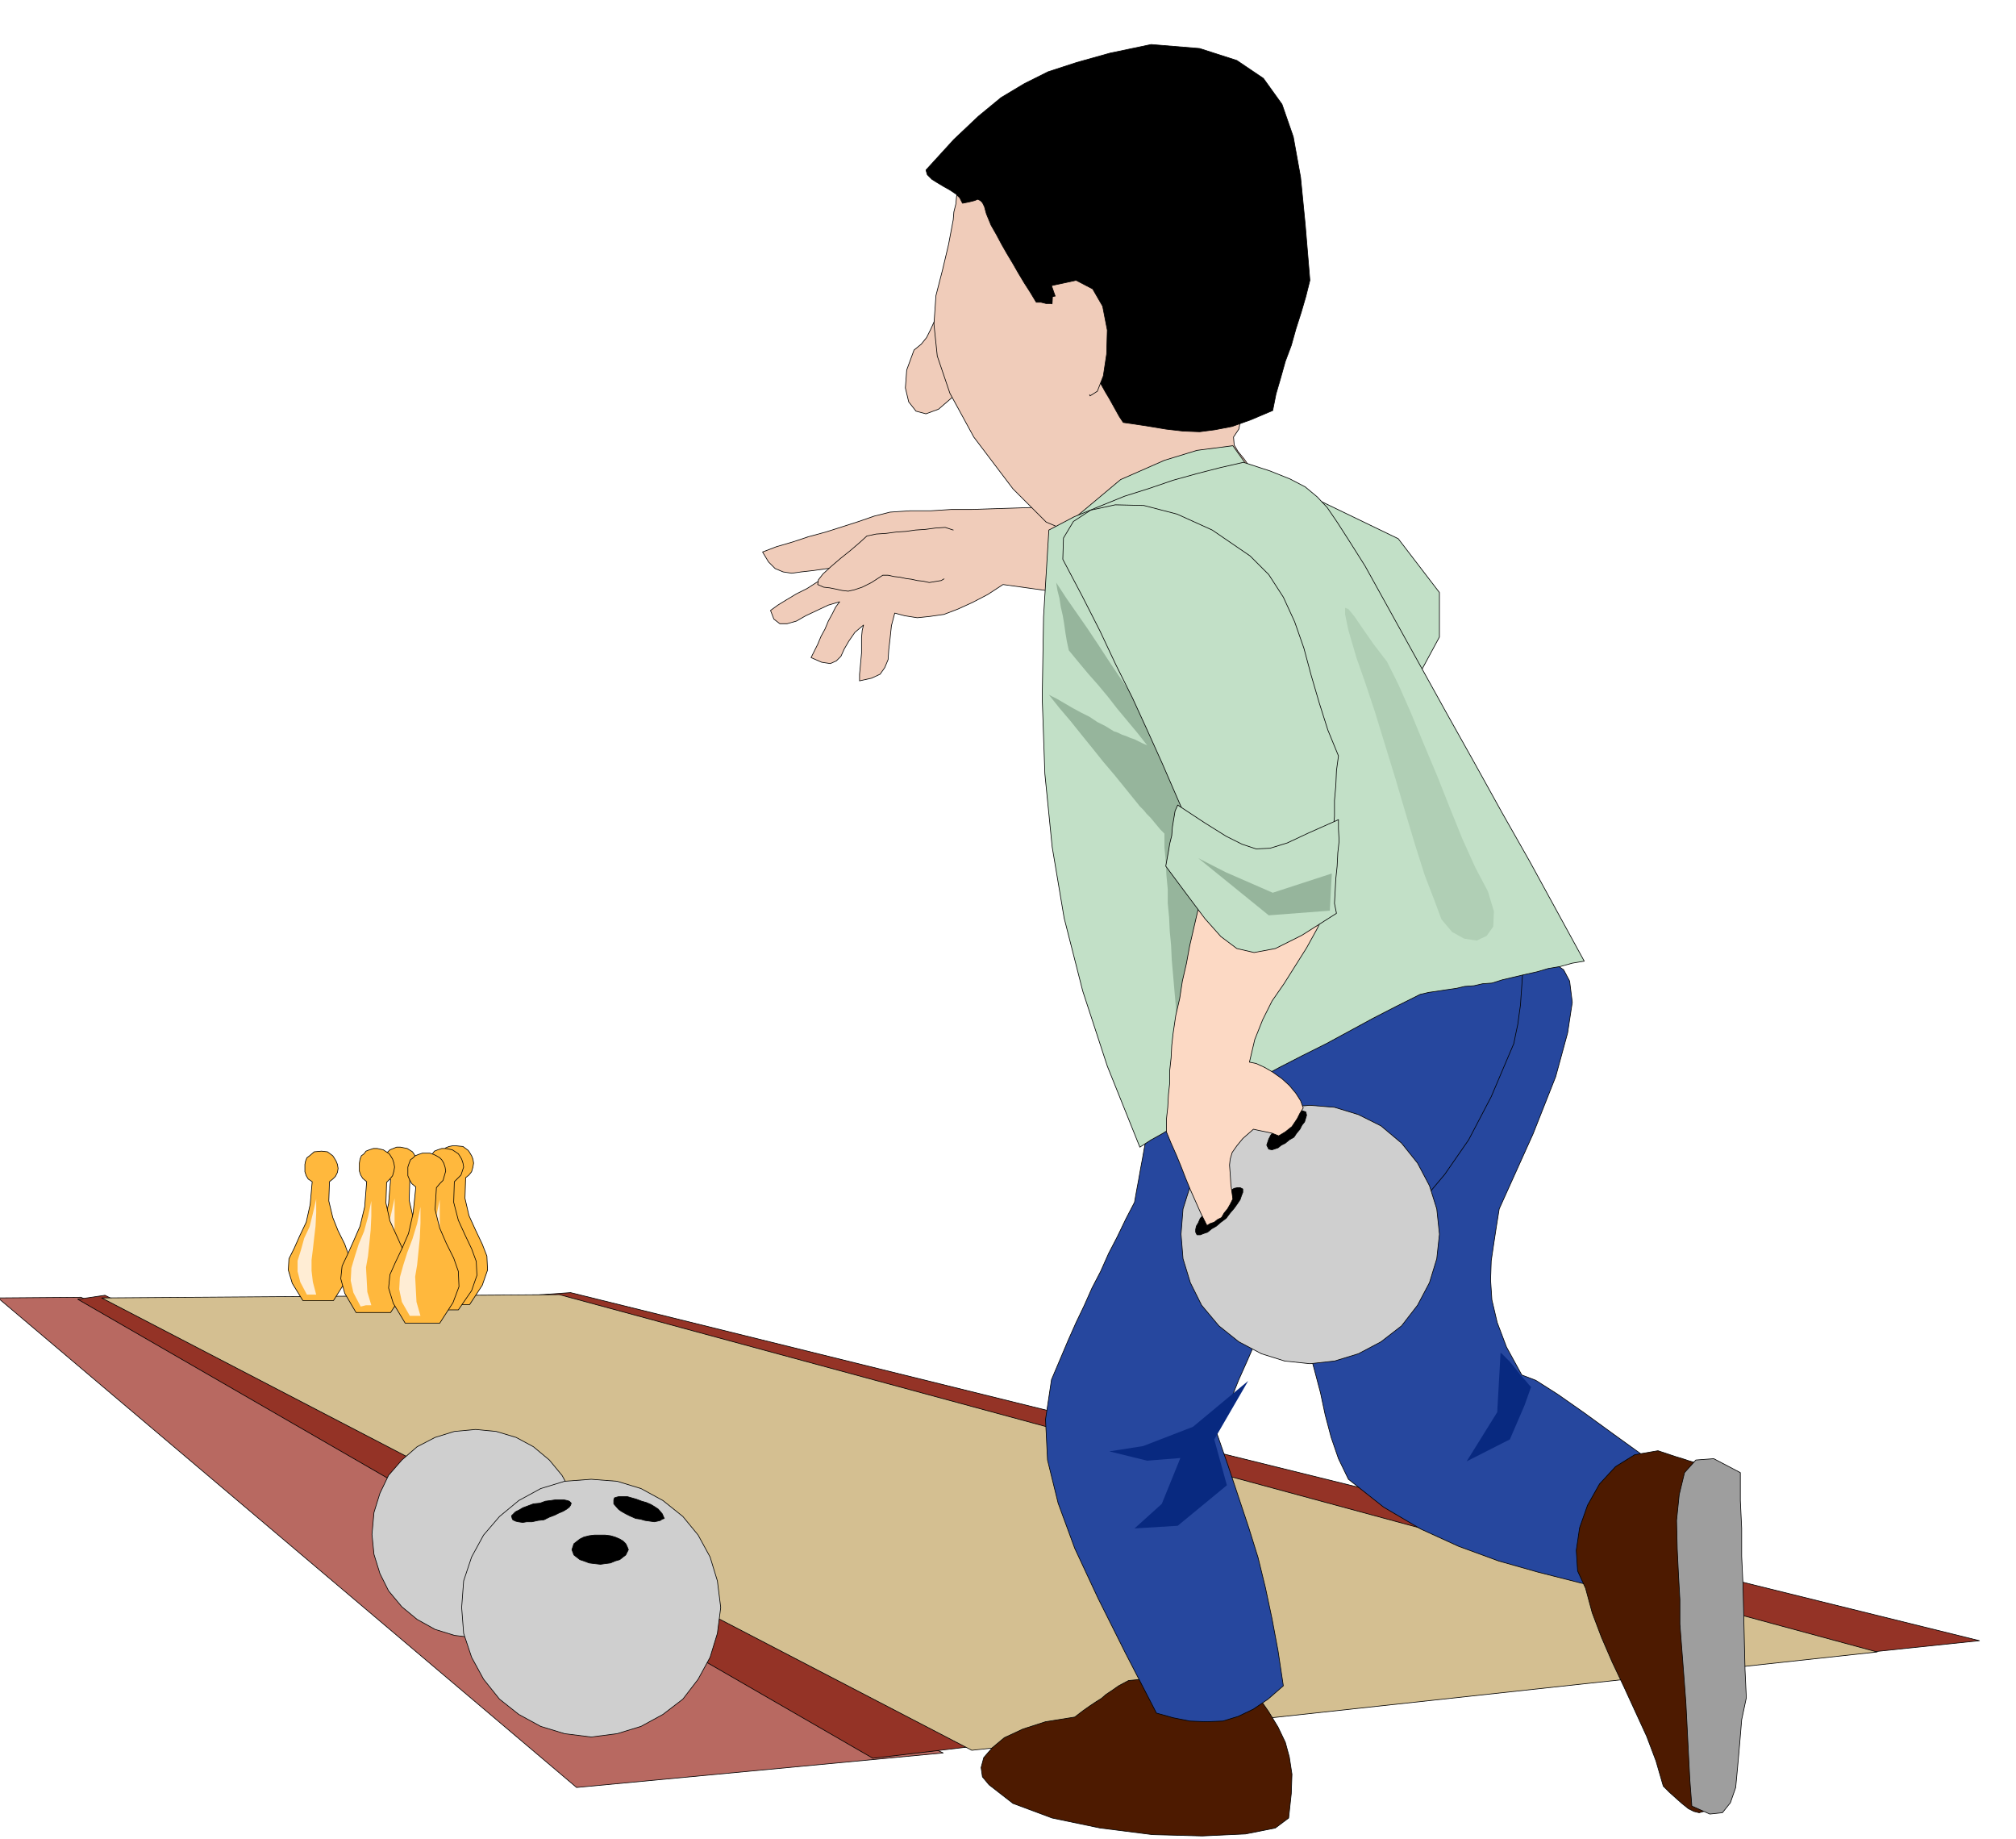 <svg xmlns="http://www.w3.org/2000/svg" fill-rule="evenodd" height="447.366" preserveAspectRatio="none" stroke-linecap="round" viewBox="0 0 3035 2769" width="490.455"><style>.pen0{stroke:#000;stroke-width:1;stroke-linejoin:round}.brush1{fill:#c2e0c7}.brush2{fill:#f0ccba}.brush6{fill:#cfcfcf}.brush7{fill:#4d1a00}.brush8{fill:#000}.brush9{fill:#26479e}.brush10{fill:#96b59c}.pen1{stroke:none}.brush13{fill:#ffb83d}.brush14{fill:#ffedd4}</style><path class="pen0 brush1" d="m1987 754 118 57 62 81v67l-47 87-133-292z"/><path class="pen0 brush2" d="m1510 880-23 15-23 12-22 10-21 8-21 3-19 2-19-3-15-4-5 19-2 19-2 17-1 15-5 12-7 10-13 6-18 4v-10l1-10 1-11 1-11v-23l1-11 2-8-13 11-9 13-7 12-5 11-7 7-9 4-13-2-16-7 5-10 5-10 5-12 6-11 5-12 6-11 5-10 6-8-17 5-17 8-17 8-14 8-14 4h-11l-9-7-5-13 11-8 13-8 15-9 16-8 14-9 15-9 13-8 12-6-24 2-21 3-18 2-14 2-13-2-12-5-10-10-9-15 21-8 24-7 24-8 26-7 25-8 25-8 23-8 24-6 30-2h31l31-2h31l30-1 31-1 31-1h32l5-6 6-4 6-5 6-4 6-5 6-4 6-4 6-4-25 71 9 53 27 34 30 20 16 5-11-3-55-12-115-16z"/><path class="pen0" style="fill:#b86961" d="m1420 2639-552 52-871-737 125-1 54 26 144 77 205 110 237 128 236 127 209 111 150 78 63 29z"/><path class="pen0" d="m1500 2625-186 22-1197-691 41-6 1355 685-13-10zm1279-134L802 1950l57-4 2121 524-201 21z" style="fill:#943326"/><path class="pen0" style="fill:#d4bf91" d="m153 1954 689-5 1984 538-1363 148-1310-681z"/><path class="pen0 brush6" d="m716 2152-32 3-29 9-27 14-23 20-20 23-13 27-9 29-3 33 3 30 9 29 13 26 20 24 23 19 27 15 29 9 32 4 31-4 30-9 26-15 24-19 19-24 15-26 9-29 4-30-4-33-9-29-15-27-19-23-24-20-26-14-30-9-31-3z"/><path class="pen0 brush6" d="m890 2227-40 3-36 11-33 18-29 24-24 28-18 33-12 36-3 40 3 39 12 36 18 33 24 30 29 23 33 18 36 11 40 5 39-5 36-11 33-18 30-23 23-30 18-33 11-36 5-39-5-40-11-36-18-33-23-28-30-24-33-18-36-11-39-3z"/><path class="pen0 brush7" d="m1872 2521 20 30 18 26 14 23 11 23 6 22 4 26-1 29-4 37-20 15-45 9-65 3-75-2-79-10-72-15-59-22-36-28-10-12-2-14 4-15 13-15 18-15 28-13 34-11 44-7 13-10 10-7 9-6 8-5 7-6 9-6 10-7 15-8 21-2 22-1 22-1 22-1 21-2h22l21-2h22z"/><path class="pen0 brush8" d="m813 2263-10 1-8 3-8 3-5 3-6 3-3 3-3 3 1 4 1 2 4 2 4 1 7 1 6-1h8l9-2 9-1 8-4 8-3 6-3 7-3 5-3 4-3 2-3 1-3-3-3-3-1-5-1h-13l-7 1-8 1-8 3zm153-3-8-3-7-2-7-2h-12l-4 1-3 1-1 3v6l7 8 4 3 7 4 6 3 9 4 7 1 7 2 7 1 7 1 5-1 4-1 3-2 3-1-3-7-6-7-6-4-5-3-7-3-7-2zm-62 51h-9l-8 1-8 2-6 3-9 7-3 9 3 8 9 7 6 2 8 3 8 1 9 1 7-1 8-1 7-3 7-2 5-4 4-3 2-4 2-4-2-5-2-4-4-4-5-3-7-3-7-2-8-1h-7z"/><path class="pen0 brush9" d="M2329 1451h12l13 9 9 17 4 32-7 46-18 66-34 86-51 113-4 25-4 26-4 27-1 29 2 30 8 34 14 37 23 42 21 8 33 21 40 28 44 32 43 31 40 29 33 20 23 10-8 20-7 21-8 20-7 21-8 21-6 21-8 21-6 21-67-17-64-15-63-16-60-17-60-22-57-26-56-33-53-42-15-31-11-32-9-34-7-33-9-34-9-33-10-33-13-29 1-51 2-49 2-50 3-49 1-50 2-49 2-50 3-49 44-12 46-15 46-17 47-17 45-18 46-17 46-14 46-10z"/><path class="pen0 brush9" d="m2294 1455-2 14-1 15-1 14-1 15-2 14-2 15-3 14-3 15-34 80-34 65-36 52-37 44-43 36-45 34-51 34-56 38-19 16-17 22-16 26-13 30-13 29-12 30-11 27-10 24 17 49 16 48 15 45 14 45 11 45 10 47 9 48 8 53-23 20-22 15-23 11-23 7-25 1-25-1-25-5-25-7-47-91-41-82-35-75-25-68-16-65-3-61 9-60 25-59 12-27 12-25 12-27 13-25 12-27 13-25 13-27 13-25 3-17 3-16 3-17 3-16 3-17 3-16 3-17 4-16 63-48 65-43 66-38 70-32 70-27 73-19 75-13 79-3z"/><path class="pen0 brush2" d="m1437 444-12 8-8 10-7 11-4 12-5 11-6 12-8 10-11 9-11 30-2 27 5 21 11 14 15 4 19-7 22-19 25-34-5-20-3-16-3-13-1-11-3-12-2-13-3-16-3-18z"/><path class="pen0 brush2" d="m1898 530-5 14-4 14-4 15-4 15-5 14-3 14-5 15-3 15-8 12 1 12 6 10 9 11 7 10 6 11 1 12-6 15-31 7-38 12-43 13-45 13-46 10-41 5-36-2-26-11-7-7-6-6-6-6-6-6-7-7-6-6-6-6-6-6-59-78-36-66-19-56-5-48 3-43 10-39 9-38 7-37 1-12 3-12 1-11 3-11 2-12 2-10 2-12 3-10 12-8 12-7 12-8 13-6 12-8 12-7 12-8 13-6 91 5 77 13 62 20 49 32 35 43 23 60 11 76v98z"/><path class="pen0 brush8" d="m1394 256 2 7 7 7 8 5 10 6 9 5 9 6 6 6 4 8 10-2 8-2 5-2 4 2 3 3 3 6 3 11 7 17 8 14 8 15 8 14 9 15 8 14 9 15 9 14 9 15h7l8 2h7l9 2 8 1 9 1 8 1 9 2 3 12 3 12 3 12 3 13 3 12 3 13 3 12 4 13 4 9 5 9 5 9 6 10 5 9 5 9 5 9 6 9 34 5 30 5 26 3 25 1 23-3 26-5 28-10 33-14 5-25 7-24 7-25 9-24 7-25 8-25 7-24 6-24-7-84-7-71-11-61-17-49-28-39-40-27-56-18-73-6-62 13-50 14-43 14-36 18-35 21-34 28-37 35-42 46z"/><path class="pen0 brush1" d="m1876 699-20-28-54 7-49 15-66 29-80 67 238-63 31-27z"/><path class="pen0 brush1" d="m1579 798-8 131-2 122 4 114 11 110 18 107 28 110 37 113 49 122 17-11 18-10 17-11 18-9 17-11 18-10 18-11 18-9 34-19 35-19 35-18 36-18 35-19 35-19 35-18 36-18 13-3 14-2 13-2 14-2 13-3 14-1 13-3 14-1 16-5 17-4 17-4 18-4 17-5 18-3 18-5 18-3-41-75-41-75-42-74-41-74-42-75-41-74-41-74-41-74-24-38-18-28-15-22-15-16-18-15-23-12-30-12-40-13-35 8-35 9-36 10-35 12-38 12-37 15-39 16-38 20z"/><path class="pen1 brush10" d="m1717 1064-17-24-16-23-16-24-15-23-16-24-16-23-16-23-15-23 2 12 3 12 2 13 3 13 2 12 2 14 2 12 3 14 14 17 15 18 15 17 15 18 14 18 15 18 15 18 15 19-7-3-6-3-6-3-6-2-7-3-6-2-6-3-6-2-13-8-12-6-12-8-12-6-13-7-12-7-12-7-12-6 16 20 17 20 16 20 17 21 16 20 17 20 17 21 17 21 4 5 6 6 4 5 6 6 5 6 5 6 5 6 6 6v21l2 21 1 21 2 21v21l2 21 1 21 2 21 1 22 2 23 2 23 2 23 1 22 3 24 1 22 3 24 9-44 10-43 9-44 10-42 9-44 10-43 10-44 11-42-11-24-10-23-10-23-9-23-10-23-9-23-10-23-9-22-8-2-7-1-8-2-7-1-8-2-8-1-8-2-7-1z"/><path class="pen0 brush7" d="m2387 2391 10 37 14 37 16 37 18 38 17 37 17 37 14 37 11 38 9 9 10 9 9 8 10 8 8 4 8 2 7-2 7-5-4-36-3-38-4-40-3-40-4-41-4-38-3-38-1-35 3-27 3-25 3-27 3-25 3-26 3-26 3-26 4-25-10-4-9-3-10-3-9-3-10-3-9-3-9-3-9-3-35 6-29 18-24 26-18 32-12 34-5 34 2 31 12 26z"/><path class="pen0" style="fill:#9e9e9e" d="m2620 2217-40-21-27 2-17 19-8 33-4 39 1 43 2 41 2 35v37l3 39 3 39 3 40 2 39 2 40 2 38 3 39 27 12 19-2 12-15 8-23 3-32 3-34 3-36 7-33-2-43-1-42-1-43-1-42-2-43v-42l-2-42v-42z"/><path class="pen0 brush2" d="m1399 877-9-2-9-1-9-2-8-1-9-2-9-1-9-2h-8l-17 11-14 7-12 4-9 2-9-1-9-2-10-2-9-1-9-4 1-7 7-9 12-11 14-12 15-12 14-12 11-10 14-3 15-1 15-2 15-1 14-2 15-1 15-2 15-1 15 5 10 11 3 13-1 16-8 14-10 12-15 9-18 3z"/><path class="pen1" d="m1879 2079-83 69-75 29-51 8 57 14 50-4-28 69-41 37 65-4 74-61-19-69 51-88zm380-42-5 89-46 74 65-33 22-51 10-28-3-3-5-6-8-9-7-9-9-11-7-7-6-6h-1z" style="fill:#082980"/><path class="pen0 brush2" d="m1583 430 37-8 25 13 15 26 7 36-1 36-5 33-9 23-11 7-8-21-7-21-7-21-7-20-8-21-7-21-7-21-7-20z"/><path class="pen1 brush2" d="m1585 447 33-7 23 11 13 24 7 32-1 33-5 30-9 20-9 6-15-5-11-8-10-13-7-16-6-21-3-24-2-30 2-32zm-141 441-35-26 15-57 32-19 7 66-19 36z"/><path class="pen0 brush13" d="m496 1779-1 29 6 25 8 20 10 20 6 17 2 20-8 21-17 27h-46l-16-26-6-20 1-17 8-16 8-18 10-21 6-27 3-34-6-4-3-5-2-6v-11l1-5 2-5 4-3 7-6 11-1 9 1 8 6 2 3 3 5 2 5 1 6-1 6-3 6-4 4-5 4z"/><path class="pen1 brush14" d="m476 1805-5 22-5 20-8 17-5 18-5 16v16l4 16 10 19h14l-5-19-2-17v-16l2-16 2-18 2-17 1-20v-21z"/><path class="pen0 brush13" d="m617 1776-1 31 6 26 10 22 10 21 6 18 1 21-8 23-19 29h-48l-17-28-6-21 1-19 8-17 9-19 9-22 7-29 3-36-6-5-3-5-2-6v-12l1-6 2-5 4-3 3-3 5-2 5-2h6l10 2 8 5 2 3 3 5 2 6 1 6-1 6-2 6-4 5-5 5z"/><path class="pen1 brush14" d="m594 1804-5 23-5 21-8 18-5 19-5 17-1 17 4 18 10 20 8-1h7l-5-19-2-18v-18l3-16 2-19 2-18v-44z"/><path class="pen0 brush13" d="m701 1773-1 31 6 26 10 22 10 21 7 18 1 21-8 23-19 29h-49l-17-28-6-21 1-19 8-17 9-19 9-22 7-29 3-36-6-4-3-5-2-7v-12l1-5 2-5 4-3 3-4 5-2 5-1h6l10 1 8 6 2 3 3 5 2 5 1 6-1 6-2 7-4 5-5 4z"/><path class="pen1 brush14" d="m679 1801-5 23-6 22-7 18-6 19-5 16v18l4 18 10 19 7-1h8l-6-19-1-18-1-17 3-17 2-19 2-18 1-21v-23z"/><path class="pen0 brush13" d="m582 1780-1 31 6 27 10 22 10 22 7 19 1 22-8 24-19 29h-52l-17-29-6-22 2-19 8-17 9-20 10-23 7-29 3-38-6-5-3-5-2-6v-12l1-6 2-5 4-3 3-4 5-2 6-2h6l9 2 9 6 2 3 3 5 2 6 1 6-1 6-2 7-4 5-5 5z"/><path class="pen1 brush14" d="m559 1808-5 24-6 22-8 19-6 19-5 17-1 19 4 18 11 21 8-2h8l-6-20-1-19-1-18 3-17 2-19 2-20 1-21v-23z"/><path class="pen0 brush13" d="m684 1779-1 31 7 27 10 22 10 21 7 19 1 21-8 23-20 29h-50l-17-28-6-22 1-19 8-16 9-20 10-22 7-29 3-37-6-5-3-5-3-6v-12l2-6 2-5 4-3 3-4 5-2 6-2h6l10 2 9 6 2 3 3 5 2 6 1 6-2 6-2 6-5 5-5 5z"/><path class="pen1 brush14" d="m662 1806-5 24-6 21-7 20-6 19-5 17-1 18 4 18 11 20 7-1 8-1-5-19-2-18v-18l3-17 2-19 2-19v-45z"/><path class="pen0 brush13" d="m657 1788-2 33 7 28 10 23 11 22 7 20 1 23-9 24-20 31h-52l-18-30-7-23 2-20 8-18 10-21 10-23 7-31 4-39-6-5-3-5-3-7v-13l2-6 2-5 4-3 3-3 5-2 6-2h11l6 2 4 2 5 3 3 3 3 5 2 6 1 6-2 7-2 7-5 5-5 6z"/><path class="pen1 brush14" d="m633 1817-5 25-7 23-8 21-6 19-5 18-1 18 4 19 12 21h16l-6-21-1-19-1-19 3-18 2-20 2-20 1-23v-24z"/><path class="pen0 brush6" d="m1835 1721-26 30-17 34-11 35-3 38 3 37 11 36 17 34 26 31 30 24 34 18 35 11 38 4 37-4 36-11 34-18 31-24 24-31 18-34 11-36 4-37-4-38-11-35-18-34-24-30-31-26-34-17-36-11-37-3-38 3-35 11-34 17-30 26z"/><path class="pen0 brush8" d="m1827 1815-8 6-6 7-6 6-3 7-3 5-1 5v4l2 4h5l5-2 6-2 6-5 7-4 7-6 8-6 6-8 6-7 5-7 4-6 2-6 2-5v-5l-4-2h-4l-5 1-5 3-7 3-6 6-7 6-6 8zm102-122-7 5-5 6-4 5-3 6-3 9 3 6 5 1 9-3 5-4 6-3 6-5 7-4 4-6 5-6 3-6 4-5 3-10-1-5-6-2-9 3-6 3-5 4-6 5-5 6z"/><path class="pen0" style="fill:#fcd9c4" d="m1809 1346-6 26-6 26-6 26-5 27-6 26-4 26-6 26-4 27-2 18-1 19-2 18v19l-2 18-1 19-2 18v19l7 17 8 18 7 17 7 18 7 17 8 18 8 18 9 18 5-3 6-2 5-4 6-3 4-7 5-6 4-7 4-8-3-22-1-16-1-13 1-9 3-10 7-10 9-11 16-14 9 2 10 2 9 2 10 4 5-3 5-3 5-4 5-4 4-6 4-6 4-8 5-8-4-11-7-11-10-12-11-10-14-10-12-7-13-6-10-2 8-34 12-30 14-28 18-26 17-27 17-27 16-29 15-31-24-3-24-3-24-3-23-3-24-3-23-2-24-3-23-1z"/><path class="pen0 brush1" d="m1600 842 29 55 27 53 24 51 25 50 22 48 23 51 23 53 25 57 15 10 15 10 15 10 15 10 15 10 15 10 15 10 16 10 85-20 1-24 1-22 1-23 2-22v-24l2-22 1-23 3-22-16-39-13-41-12-41-11-41-14-40-17-37-22-34-28-28-57-39-53-24-50-13-43-1-37 8-26 17-15 25-1 32z"/><path class="pen0 brush1" d="m1773 1212-4 9-2 12-2 12-1 13-3 12-2 12-2 11-2 11 32 43 27 36 24 27 24 18 26 6 32-6 40-20 52-33-3-15 1-18 1-19 2-19 1-20 2-18-1-18v-14l-45 20-32 15-26 8-21 1-21-7-24-12-32-20-41-27z"/><path class="pen1 brush10" d="m2005 1315-89 29-71-31-41-21 106 86 92-7 3-56z"/><path class="pen1" style="fill:#b0cfb5" d="m2160 1357-15-39-14-44-15-50-15-51-16-52-15-49-15-45-13-37-12-41-5-24v-10l5 2 9 11 13 19 16 23 20 26 17 34 19 43 19 46 21 50 19 48 19 47 19 42 19 36 9 30-1 23-10 14-15 7-19-3-18-10-16-19-10-27z"/></svg>
